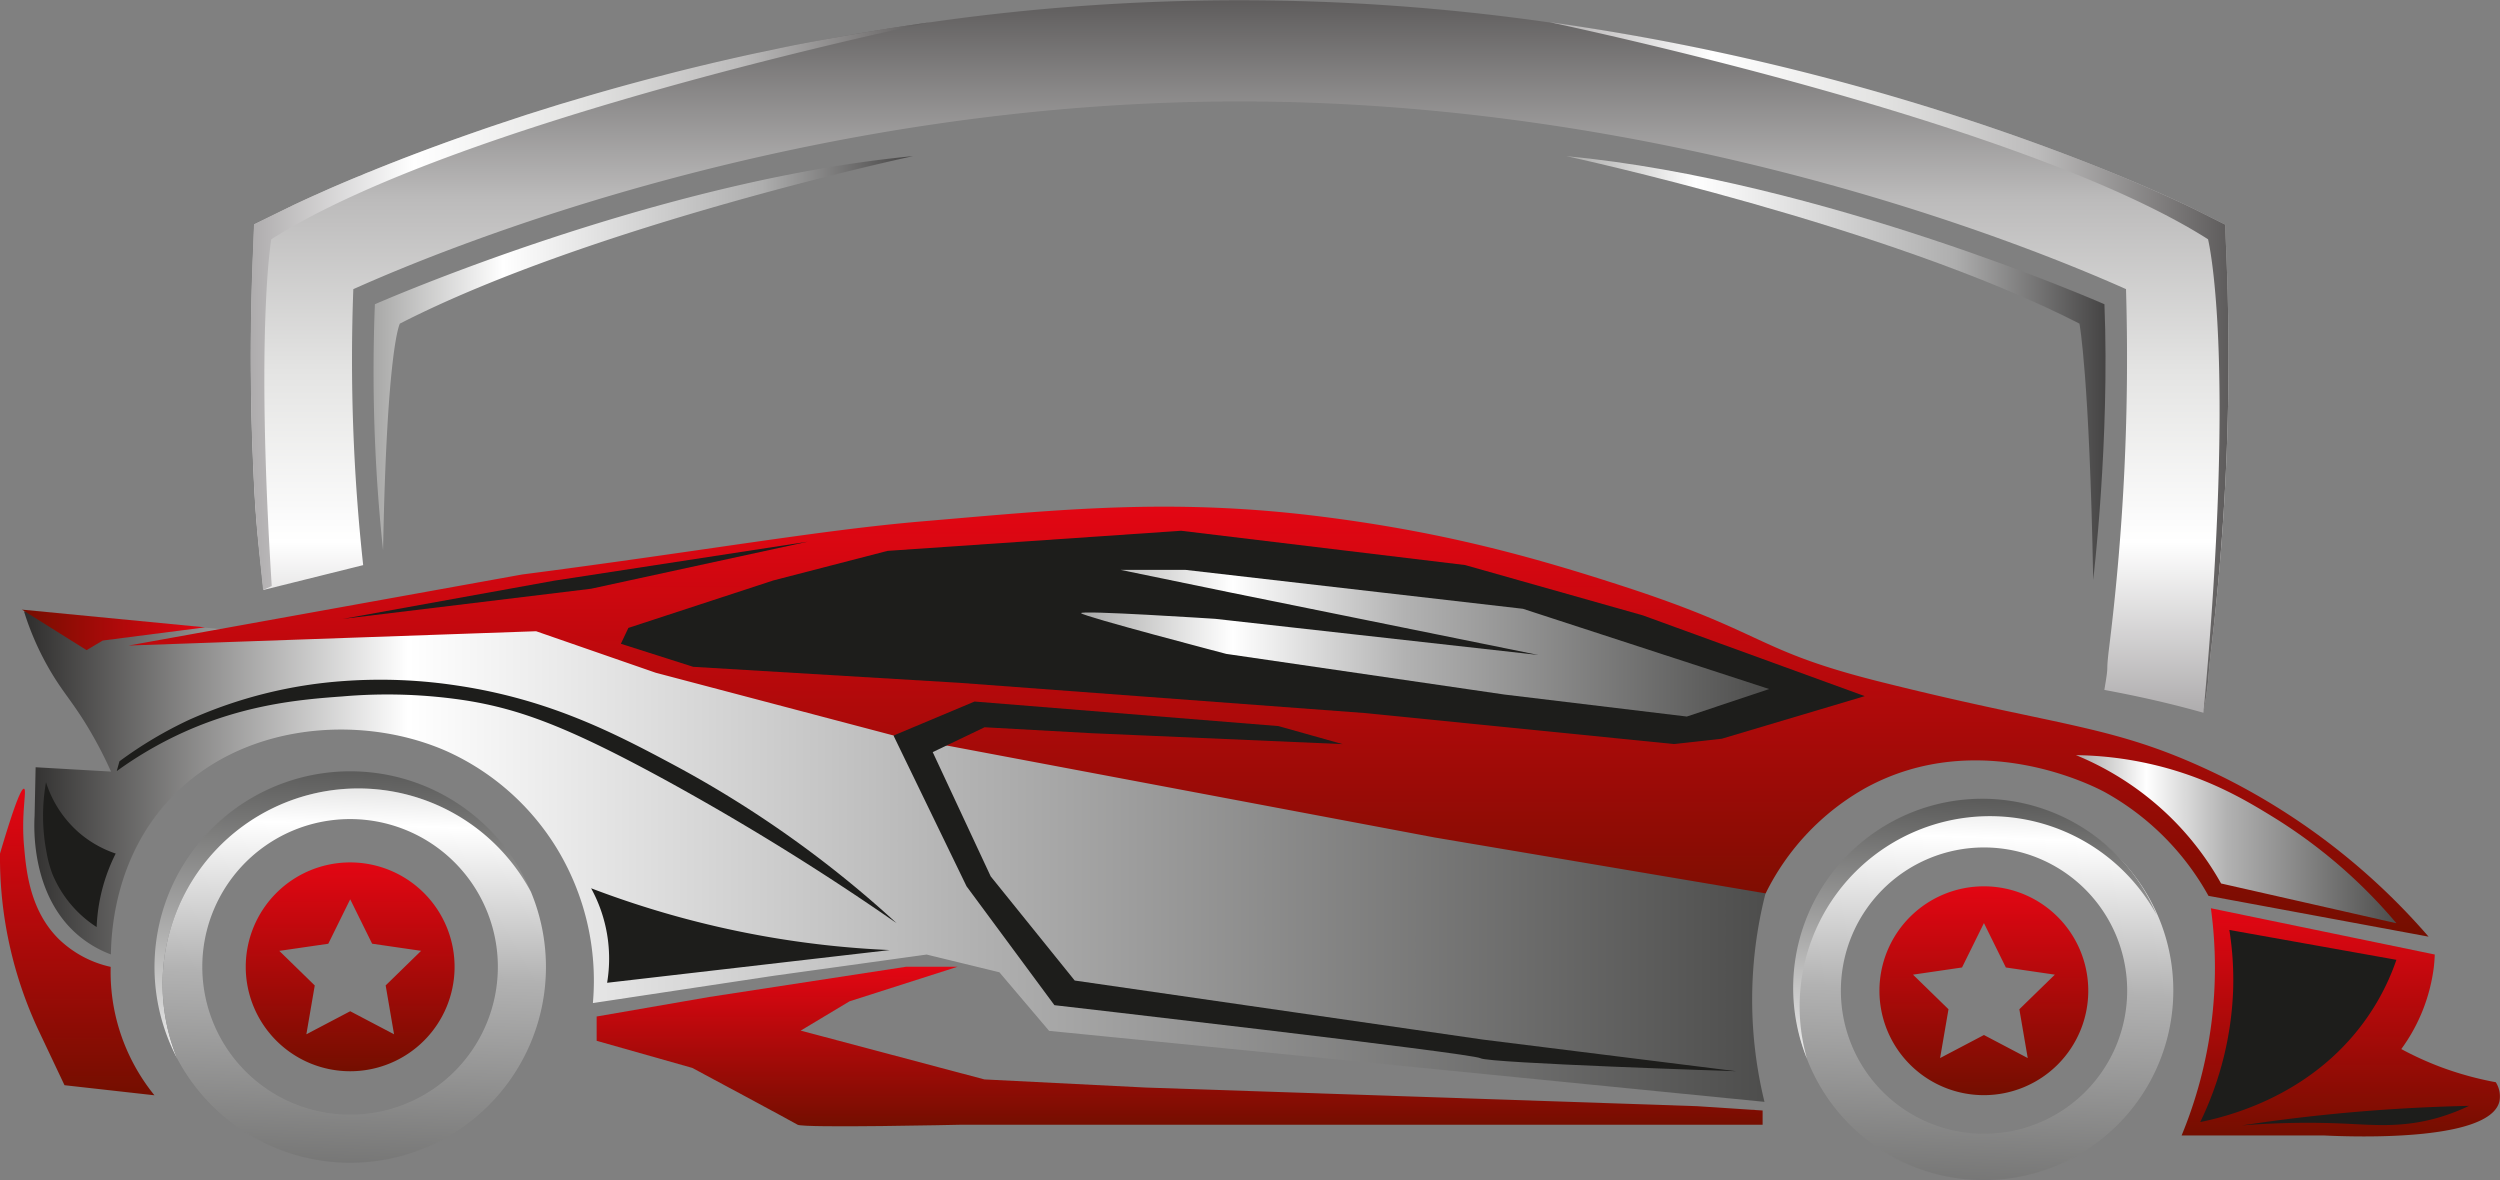 <svg xmlns="http://www.w3.org/2000/svg" xmlns:xlink="http://www.w3.org/1999/xlink" viewBox="0 0 578.23 272.95"><rect x="0" y="0" width="578.23" height="272.95" fill="#808080" stroke="none"/><defs><style>.cls-1{fill:#be1622;}.cls-2{fill:url(#Безымянный_градиент_134);}.cls-3{fill:url(#Безымянный_градиент_81);}.cls-4{fill:url(#Безымянный_градиент_81-2);}.cls-5{fill:url(#Безымянный_градиент_81-3);}.cls-6{fill:url(#Безымянный_градиент_81-4);}.cls-7{fill:#1d1d1b;}.cls-8{fill:url(#Безымянный_градиент_117);}.cls-9{fill:url(#Безымянный_градиент_81-5);}.cls-10{fill:url(#Безымянный_градиент_26);}.cls-11{fill:url(#Безымянный_градиент_117-2);}.cls-12{fill:url(#Безымянный_градиент_117-3);}.cls-13{fill:url(#Безымянный_градиент_81-6);}.cls-14{fill:url(#Безымянный_градиент_81-7);}.cls-15{fill:url(#Безымянный_градиент_117-4);}.cls-16{fill:url(#Безымянный_градиент_26-2);}.cls-17{fill:url(#linear-gradient);}.cls-18{fill:url(#linear-gradient-2);}.cls-19{fill:url(#linear-gradient-3);}.cls-20{fill:url(#Безымянный_градиент_61);}.cls-21{fill:url(#Безымянный_градиент_61-2);}</style><linearGradient id="Безымянный_градиент_134" x1="5.55" y1="198.11" x2="409.2" y2="198.11" gradientUnits="userSpaceOnUse"><stop offset="0" stop-color="#2e2d2c"/><stop offset="0.22" stop-color="#fff"/><stop offset="0.54" stop-color="#b2b2b2"/><stop offset="1" stop-color="#4d4d4c"/></linearGradient><linearGradient id="Безымянный_градиент_81" x1="272.83" y1="260.52" x2="272.83" y2="223.62" gradientUnits="userSpaceOnUse"><stop offset="0" stop-color="#740e00"/><stop offset="1" stop-color="#e30613"/></linearGradient><linearGradient id="Безымянный_градиент_81-2" x1="541.41" y1="262.85" x2="541.41" y2="210.07" xlink:href="#Безымянный_градиент_81"/><linearGradient id="Безымянный_градиент_81-3" x1="17.86" y1="253.32" x2="17.86" y2="182.42" xlink:href="#Безымянный_градиент_81"/><linearGradient id="Безымянный_градиент_81-4" x1="295.7" y1="216.64" x2="295.7" y2="117.19" xlink:href="#Безымянный_градиент_81"/><linearGradient id="Безымянный_градиент_117" x1="250.04" y1="148.76" x2="409.2" y2="148.76" gradientUnits="userSpaceOnUse"><stop offset="0" stop-color="#a8a8a7"/><stop offset="0.22" stop-color="#fff"/><stop offset="0.47" stop-color="#b2b2b2"/><stop offset="1" stop-color="#4d4d4c"/></linearGradient><linearGradient id="Безымянный_градиент_81-5" x1="5.07" y1="145.69" x2="47.43" y2="145.69" xlink:href="#Безымянный_градиент_81"/><linearGradient id="Безымянный_градиент_26" x1="80.46" y1="178.31" x2="78.26" y2="246.07" gradientUnits="userSpaceOnUse"><stop offset="0" stop-color="#5c5c5b"/><stop offset="1" stop-color="#ededed"/></linearGradient><linearGradient id="Безымянный_градиент_117-2" x1="84.08" y1="160" x2="79.54" y2="299.68" xlink:href="#Безымянный_градиент_117"/><linearGradient id="Безымянный_градиент_117-3" x1="461" y1="162.62" x2="456.41" y2="304.12" xlink:href="#Безымянный_градиент_117"/><linearGradient id="Безымянный_градиент_81-6" x1="80.99" y1="247.76" x2="80.99" y2="199.47" xlink:href="#Безымянный_градиент_81"/><linearGradient id="Безымянный_градиент_81-7" x1="458.85" y1="253.27" x2="458.85" y2="204.98" xlink:href="#Безымянный_градиент_81"/><linearGradient id="Безымянный_градиент_117-4" x1="480.16" y1="194.09" x2="554.27" y2="194.09" xlink:href="#Безымянный_градиент_117"/><linearGradient id="Безымянный_градиент_26-2" x1="458.06" y1="185.25" x2="456.08" y2="246.12" xlink:href="#Безымянный_градиент_26"/><linearGradient id="linear-gradient" x1="286.72" y1="164.86" x2="286.72" gradientUnits="userSpaceOnUse"><stop offset="0" stop-color="#aeacad"/><stop offset="0.24" stop-color="#fff"/><stop offset="0.48" stop-color="#e4e4e3"/><stop offset="0.72" stop-color="#bcbbbb"/><stop offset="1" stop-color="#5e5c5c"/></linearGradient><linearGradient id="linear-gradient-2" x1="358.27" y1="84.98" x2="515.42" y2="84.98" xlink:href="#linear-gradient"/><linearGradient id="linear-gradient-3" x1="58.03" y1="70.78" x2="215.18" y2="70.78" xlink:href="#linear-gradient"/><linearGradient id="Безымянный_градиент_61" x1="86.41" y1="81.7" x2="211.18" y2="81.7" gradientUnits="userSpaceOnUse"><stop offset="0" stop-color="#a8a8a7"/><stop offset="0.24" stop-color="#fff"/><stop offset="0.72" stop-color="#aeaeae"/><stop offset="1" stop-color="#454444"/></linearGradient><linearGradient id="Безымянный_градиент_61-2" x1="362.26" y1="85.12" x2="486.99" y2="85.12" xlink:href="#Безымянный_градиент_61"/></defs><g id="Слой_2" data-name="Слой 2"><g id="logo"><g id="_2" data-name="2"><polygon class="cls-1" points="85 145.23 148.63 132.47 178.87 129.19 140.97 139.73 116.33 143.56 85 145.23"/><path class="cls-2" d="M5.55,141.4a65.32,65.32,0,0,0,7.08,15.4c2.34,3.7,4,5.5,7,10.26a96.86,96.86,0,0,1,6.05,11.4l-17.44-1L8,188.72c-.15,2.71-.82,18.72,10.47,27.92a25.65,25.65,0,0,0,7.18,4.11c.1-6.24,1.26-22,12.8-35,16.62-18.76,45-20.78,64.87-12a57.6,57.6,0,0,1,25.45,22.44A58.87,58.87,0,0,1,137.13,232l41.74-6.3,35.45-4.92,16.83,4.1,11.5,13.55,165.46,16.42a99.36,99.36,0,0,1,1.09-51.32L196.67,165.11l-75.75-20.94-60.7,2.16Z"/><path class="cls-3" d="M138,235.11,164,230.6l45.58-7h11.9l-25,8-11.29,6.77,42.49,11.29L265,251.54l127.49,4.31,15.19,1v3.29H222.33s-36.48.82-37.85,0S160.12,247,160.12,247L138,240.73Z"/><path class="cls-4" d="M511.36,210.07a101.5,101.5,0,0,1-6.77,52.55h32.84c5.25.26,38.19,1.7,40.65-7.8a6.12,6.12,0,0,0-.82-4.51,75.5,75.5,0,0,1-12.86-3.56,74.66,74.66,0,0,1-9-4.11,40.62,40.62,0,0,0,7.53-19c.11-1,.18-1.94.21-2.87Z"/><path class="cls-5" d="M5.55,182.43c-.5-.11-1.8,2.28-5.55,15a94.28,94.28,0,0,0,9,41.06L14.92,251l20.8,2.33a45.54,45.54,0,0,1-8.21-15.47,45.07,45.07,0,0,1-1.91-14.23,25,25,0,0,1-12-6.43c-6.68-6.61-7.52-15.74-8-21.08C4.82,188.16,6.29,182.59,5.55,182.43Z"/><path class="cls-6" d="M29.73,149.31l91-16.43c42.15-5.47,68.84-10.28,92.79-12.31,31.36-2.67,57.2-5.48,92-1.1,27.81,3.51,48.27,9.06,70.42,16.29,32.76,10.69,30.14,14.69,58.73,21.88,43.76,11,54.6,9.8,79.82,22.25a153.43,153.43,0,0,1,47.22,36.75l-50.91-9.44a61.42,61.42,0,0,0-24-24c-2.22-1.2-29.12-15.22-55.22-1a56.65,56.65,0,0,0-23.2,24.43l-76.57-12.93L206.66,170.11l-55-14.51L124,146Z"/><polygon class="cls-7" points="145.34 145.23 178.87 134.25 205.29 127.41 273.17 122.76 338.86 130.69 379.98 142.33 431.3 161.01 398.25 170.86 387.17 172.09 315.52 164.91 221.91 157.93 160.33 154.23 143.6 148.9 145.34 145.23"/><path class="cls-8" d="M409.2,159.37l-56.95-18.56-78.05-9h-15L284.37,137l71.44,14.49-74.75-8.36s-31.52-2.06-31-1.3,33.56,9.41,33.56,9.41l64.33,9.4,42.2,5.09Z"/><polygon class="cls-9" points="20.02 150.37 5.07 141 47.43 145.1 23.76 148.15 20.02 150.37"/><path class="cls-10" d="M122.84,206.35A45.28,45.28,0,0,0,41,244.86a45.27,45.27,0,1,1,81.83-38.51Z"/><path class="cls-11" d="M122.84,206.35A45.28,45.28,0,0,0,41,244.86a45.27,45.27,0,0,0,81.83-38.51ZM46.79,223.62a34.18,34.18,0,1,1,4.27,16.55A34.2,34.2,0,0,1,46.79,223.62Z"/><path class="cls-12" d="M494.4,203.49a43.84,43.84,0,1,0,8.27,25.63A43.78,43.78,0,0,0,494.4,203.49Zm-35.56,58.74A33.11,33.11,0,1,1,492,229.12,33.11,33.11,0,0,1,458.84,262.23Z"/><path class="cls-13" d="M81,199.47a24.15,24.15,0,1,0,24.14,24.15A24.16,24.16,0,0,0,81,199.47Zm10.14,39.75L81,233.89l-10.14,5.33,1.94-11.29-8.2-8,11.33-1.65L81,208l5.07,10.27,11.33,1.65-8.2,8Z"/><path class="cls-14" d="M458.85,205A24.15,24.15,0,1,0,483,229.12,24.14,24.14,0,0,0,458.85,205ZM469,244.72l-10.13-5.33-10.14,5.33,1.94-11.29-8.21-8,11.34-1.66,5.07-10.27,5.07,10.27,11.33,1.66-8.21,8Z"/><path class="cls-7" d="M401.54,247.76s-57.28-1.85-59.12-3-98.54-12.27-98.54-12.27L223.56,205l-16.9-34.87,18.74-7.87,70.3,5.68,14.83,4.17-58.16-2.53-24.64-1.37-12,5.75,13.41,28.74,19.43,24.09L343,240.45Z"/><path class="cls-7" d="M207.37,213.52A252.49,252.49,0,0,0,156,177c-13.52-7.24-28.68-15.19-50.09-18.41a117.7,117.7,0,0,0-26.14-1.09,105.39,105.39,0,0,0-36.06,9,94.41,94.41,0,0,0-16.08,9.58L27,178.35a89,89,0,0,1,12.46-7.56c15.71-7.83,29.91-9,39.69-9.71a120.06,120.06,0,0,1,28.74.95c12.32,2,23.44,6,46.94,18.89A593.92,593.92,0,0,1,207.37,213.52Z"/><path class="cls-15" d="M480.16,174.66a68.49,68.49,0,0,1,22.17,14.68,67.7,67.7,0,0,1,11.39,15l40.55,9.2a118.86,118.86,0,0,0-28.54-24.59c-6.41-3.94-15.66-9.51-29.15-12.42A82.48,82.48,0,0,0,480.16,174.66Z"/><path class="cls-16" d="M498.84,211.65a44,44,0,0,0-80.9,33.23,43.73,43.73,0,0,1,80.9-33.23Z"/><path class="cls-7" d="M515.63,215.09,554.27,222a54.09,54.09,0,0,1-9.55,17c-12.43,15-29.65,19.27-35.82,20.52a76.21,76.21,0,0,0,7.6-30.38A73.62,73.62,0,0,0,515.63,215.09Z"/><path class="cls-7" d="M10.64,180.92a44.59,44.59,0,0,0,.13,16.26A28.22,28.22,0,0,0,12.06,202a26.68,26.68,0,0,0,10.29,12.42,41.39,41.39,0,0,1,4.41-17A25.28,25.28,0,0,1,18,192.35,25.76,25.76,0,0,1,10.64,180.92Z"/><path class="cls-7" d="M140.42,227.31a33.86,33.86,0,0,0-3.7-21.86,220.84,220.84,0,0,0,39.52,11,220.2,220.2,0,0,0,29.56,3.29Z"/><polygon class="cls-7" points="79.28 143.15 128.1 134.32 186.81 125.29 136.72 136.17 79.28 143.15"/><path class="cls-7" d="M518.55,260.3a190.39,190.39,0,0,1,23.81-.41c7,.32,13.57,1,22-1.51a47.28,47.28,0,0,0,6.7-2.6c-5.54.12-11.24.35-17.09.72C541.44,257.29,529.59,258.62,518.55,260.3Z"/><path class="cls-17" d="M60.94,136.45c-1-9.77-1.59-13.78-2.13-23.72-.12-2.5-.24-5-.33-7.47-.1-2.28-.17-4.55-.24-6.84-.05-1.65-.09-3.3-.1-5q-.35-17.14.38-34.63l.27-6.89L65,48.84l.82-.4.76-.37a2.46,2.46,0,0,1,.4-.19c.33-.17.68-.34,1.08-.52l2.55-1.19,2-.91,2.07-.92q2.59-1.17,5.88-2.55c1-.43,2.1-.88,3.23-1.33.55-.25,1.12-.49,1.71-.71s1.18-.49,1.79-.73,1.21-.49,1.84-.73c1.26-.52,2.57-1,3.92-1.55l1.63-.62c2.22-.85,4.55-1.73,7-2.62,3.75-1.39,7.78-2.81,12-4.25a.44.44,0,0,0,.15-.05c2.59-.89,5.26-1.77,8-2.66l2.79-.88c1.89-.59,3.8-1.2,5.76-1.79s3.95-1.2,6-1.78c5.07-1.48,10.38-2.95,15.88-4.38l3.33-.86c2.25-.58,4.51-1.13,6.82-1.69l3.26-.78c2.41-.55,4.84-1.11,7.32-1.66s4.82-1.06,7.29-1.55l3.08-.64C186,10,188.74,9.47,191.5,9c2.55-.48,5.13-.93,7.73-1.37l4.38-.73q5.69-.93,11.57-1.75a504.52,504.52,0,0,1,142.9,0l.19,0C445,17.28,505.35,47.26,508.49,48.84l6.16,3.1.28,6.89a568.61,568.61,0,0,1-3.44,90.77c-1.07,9-.33,6.4-1.85,15.26-8.23-2.34-16-4-22.92-5.29,1.21-7.13.23-2.74,1.13-10a542.32,542.32,0,0,0,3.88-82.7C469.09,56.77,387,23.46,286.72,23.46c-100.52,0-182.42,33.29-205,43.42A438.59,438.59,0,0,0,84,130.71"/><path class="cls-18" d="M511.49,149.6c-1.07,9-.33,6.4-1.85,15.26,7.73-83.09,1.06-109.52,1.06-109.52C468.19,28.3,363.44,6.23,358.27,5.1,445,17.28,505.35,47.26,508.49,48.84l6.16,3.1.28,6.89A568.61,568.61,0,0,1,511.49,149.6Z"/><path class="cls-19" d="M62.85,135.55l-2,.9c-1-9.77-1.54-13.78-2.08-23.72-.12-2.5-.24-5-.33-7.47-.1-2.28-.17-4.55-.24-6.84-.05-1.65-.09-3.3-.1-5q-.35-17.14.38-34.63l.27-6.89L65,48.84l.82-.4.76-.37a2.46,2.46,0,0,1,.4-.19L68,47.36l2.55-1.19,2-.91,2.07-.92q2.59-1.17,5.88-2.55c1-.43,2.1-.88,3.23-1.33.55-.25,1.12-.49,1.71-.71s1.18-.49,1.79-.73,1.21-.49,1.84-.73c1.26-.52,2.57-1,3.92-1.55l1.63-.62c2.22-.85,4.55-1.73,7-2.62,3.77-1.39,7.78-2.79,12-4.25a.44.44,0,0,0,.15-.05l8-2.66,2.79-.88c1.89-.59,3.8-1.2,5.76-1.79l6-1.78c5.07-1.48,10.38-2.95,15.88-4.38l3.33-.86c2.25-.58,4.51-1.13,6.82-1.69l3.26-.78c2.41-.55,4.84-1.11,7.32-1.66s4.82-1,7.29-1.55l3.08-.64C186,10,188.74,9.47,191.5,9c2.55-.47,5.13-.92,7.73-1.37l4.38-.73c3.79-.62,7.65-1.19,11.57-1.75C210,6.23,105.25,28.3,62.75,55.34,62.75,55.34,59.07,76,62.85,135.55Z"/><path class="cls-20" d="M88.6,127.28c.87-47.27,3.89-52.43,3.89-52.43,44.38-22.77,118.69-38.74,118.69-38.74C151.76,41.75,86.71,70.37,86.71,70.37A390.69,390.69,0,0,0,88.6,127.28Z"/><path class="cls-21" d="M486.74,70.37S421.68,41.75,362.26,36.11c0,0,74.31,16,118.7,38.74,0,0,2.31,12,3.18,59.28C484.14,134.13,488,101.88,486.74,70.37Z"/></g></g></g></svg>